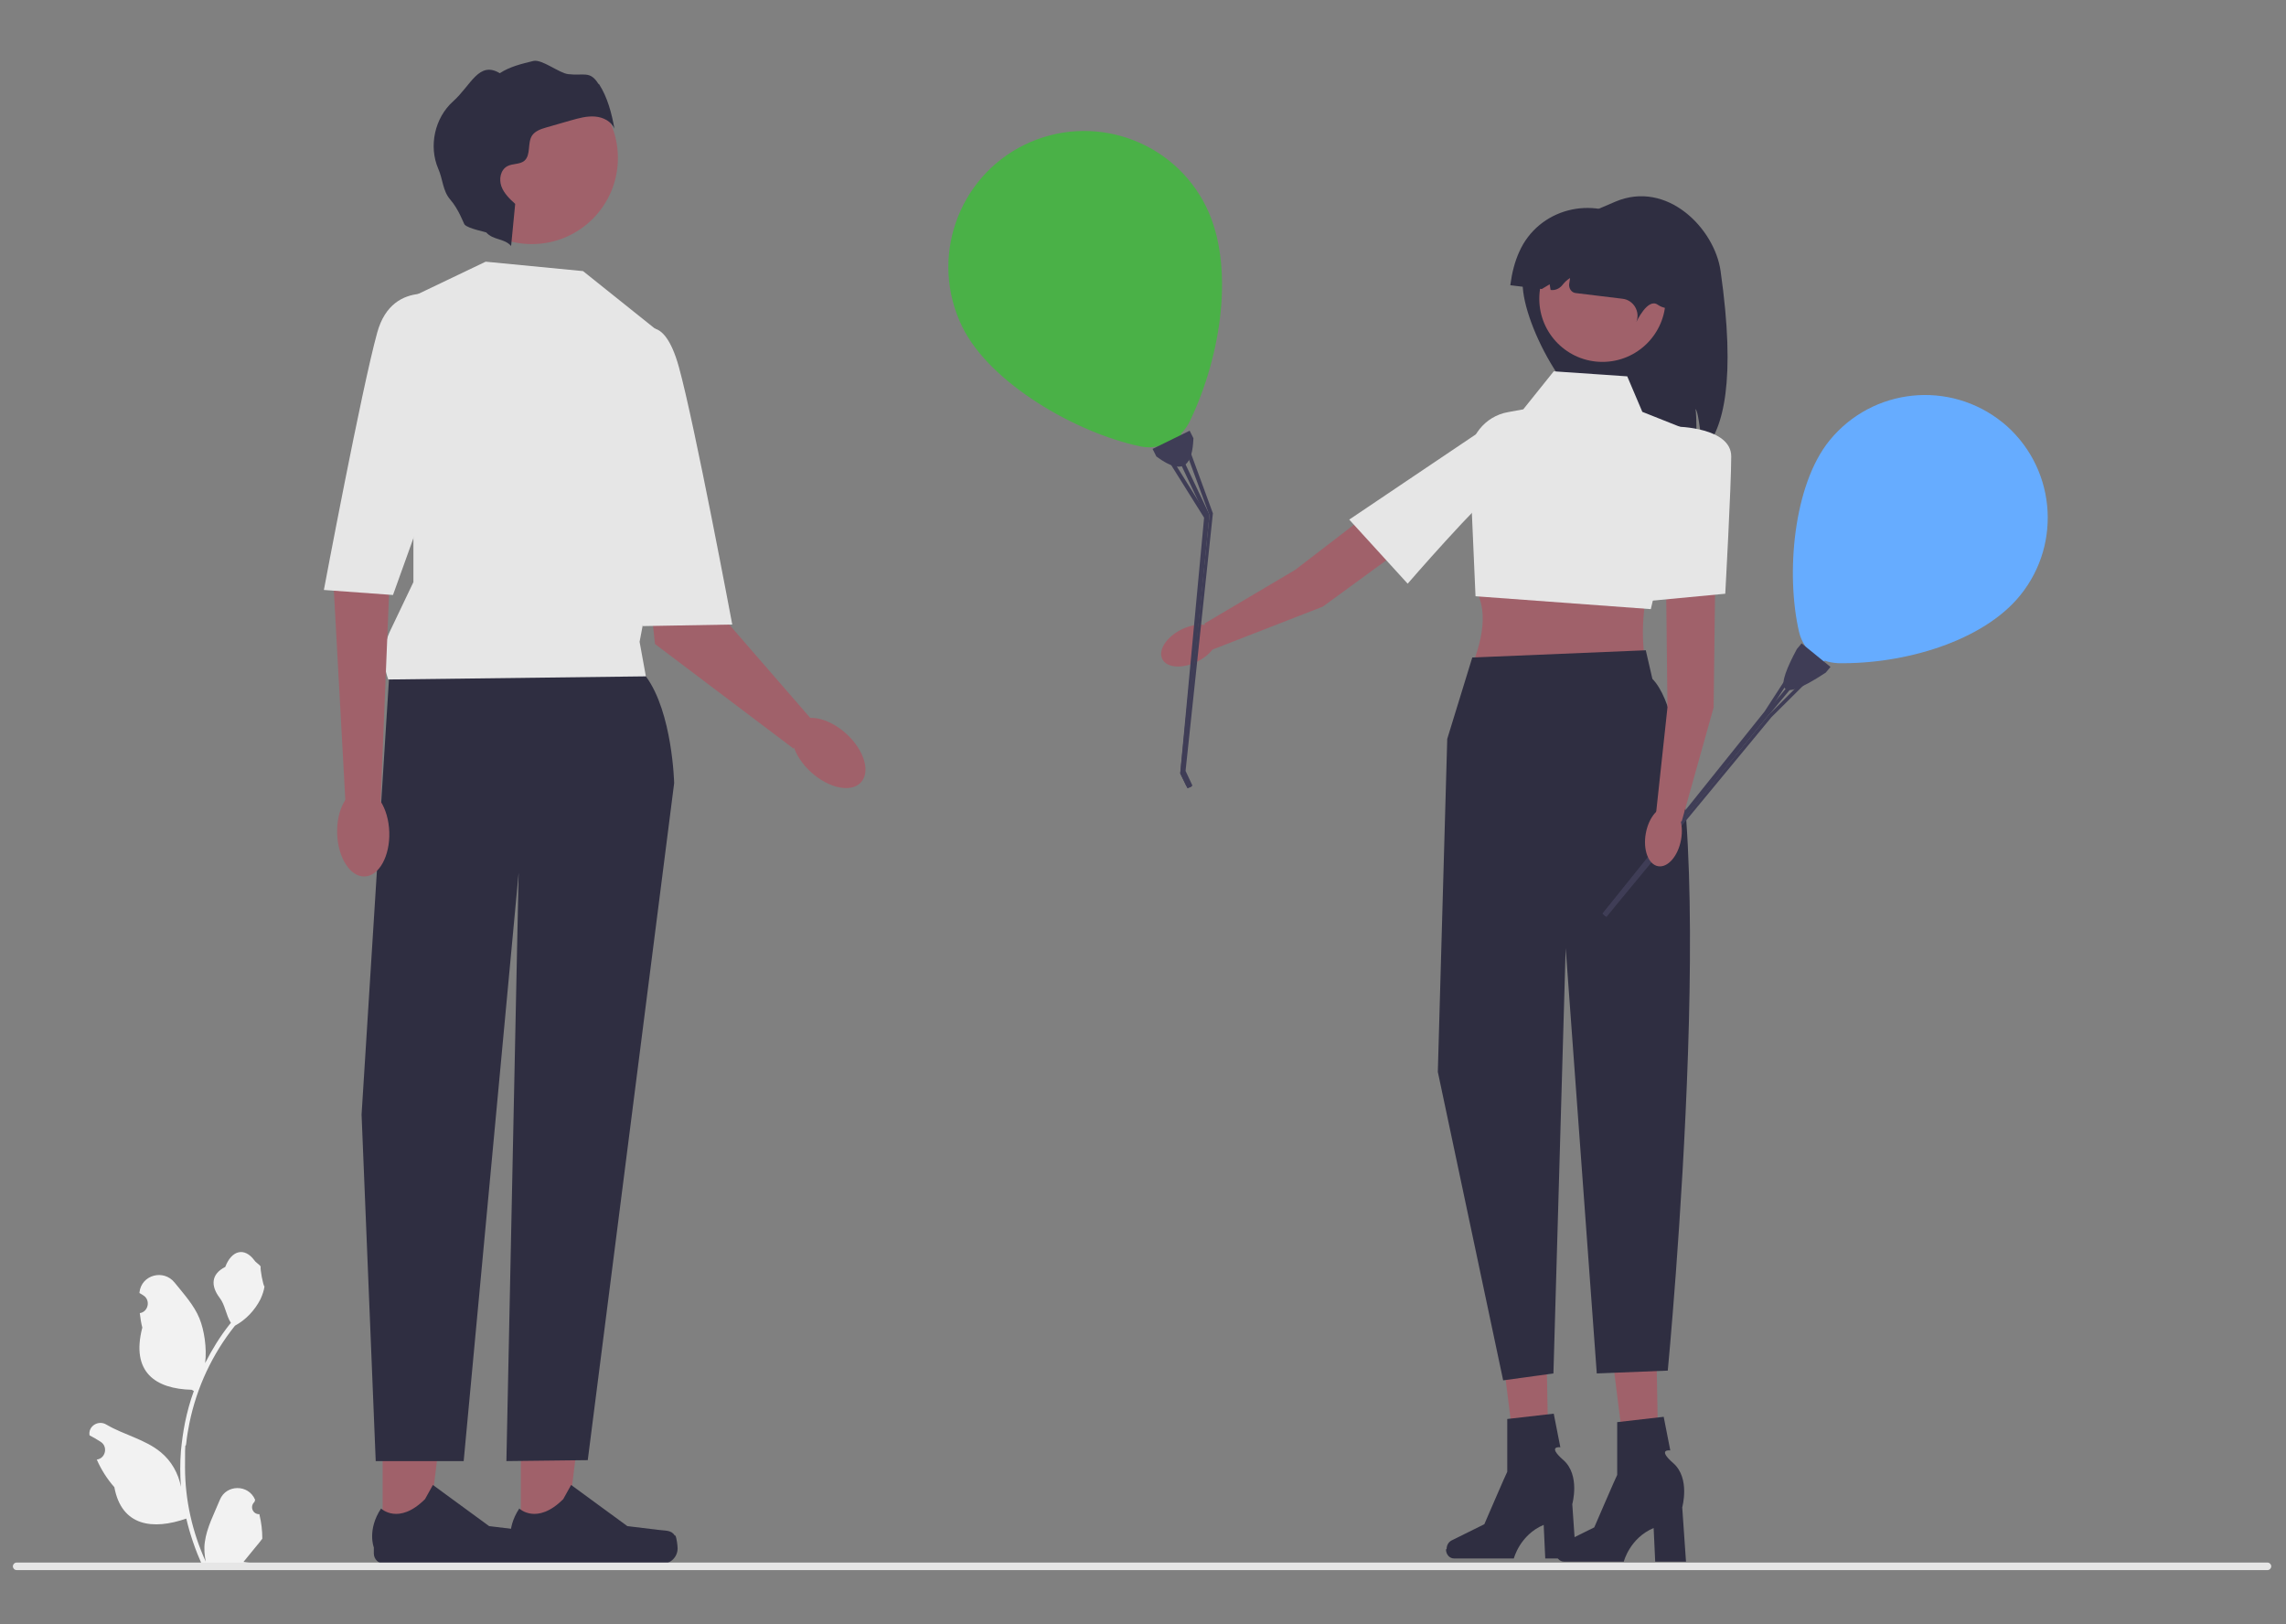 <svg xmlns="http://www.w3.org/2000/svg" id="Ebene_1" viewBox="0 0 727.7 517.1"><rect x="0" y="0" width="727.7" height="517.1" fill="#808080" stroke="none"/><defs><style>      .st0 {        fill: #2f2e41;      }      .st1 {        fill: #e6e6e6;      }      .st2 {        fill: #3f3d56;      }      .st3 {        fill: #f2f2f2;      }      .st4 {        fill: #66acff;      }      .st5 {        fill: #a0616a;      }      .st6 {        fill: #4ab147;      }    </style></defs><path class="st0" d="M542.5,143.2c-1-1-1.6-12.2-2.8-13,.5,1.6.3,13.6.2,15.3-10.6,7.2-17.7-11.3-25.2-11.3-13.5,0-30-30.5-30-44s17-20.7,29.5-26c16.5-7,31.6,8.6,33.5,22,5,35,.9,50.3-5.2,57Z"></path><circle class="st5" cx="510.1" cy="95.1" r="20.1"></circle><path class="st0" d="M480.8,90.8l10,1.2,2.5-1.5.3,1.8c1.4.2,2.8-.4,3.7-1.5.7-.9,1.5-1.7,2.5-2.3-.1.7-.2,1.3-.3,2-.1,1.4.8,2.7,2.2,2.8l14.8,1.8c3.5.4,5.7,4.1,4.4,7.4,0,0,3.6-7.8,6.8-5.5,7,5,27.2-5.6,10-20.7-5.4-4.8-9.8-4.6-18.4-5.7h0c-12.3-8.6-29.6-4.2-35.7,9.6-1.4,3.1-2.3,6.6-2.8,10.4h0Z"></path><path class="st5" d="M525.2,217.2h-58.8c4.9-11,8-21.5,3.2-29.8l55.6-3.2c-2.8,11.2-3.1,22.3,0,33Z"></path><path class="st1" d="M518,119.8l-23.4-1.6-9.7,12.1-4.9.9c-7.3,1.3-12.6,7.9-12.2,15.3l1.9,43.3,55.8,4.1,13.4-56.4-16.1-6.4-4.8-11.3h0Z"></path><g><polygon class="st5" points="528.1 474.3 518.6 474.5 513.2 431.5 527.3 431.2 528.1 474.3"></polygon><path class="st0" d="M495.3,494.2h0c0,1.6,1.1,2.9,2.6,2.9h19s1.9-7.5,9.5-10.7l.5,10.7h9.8l-1.2-17.3s2.6-9.2-2.8-14c-5.4-4.7-1-4.1-1-4.1l-2.1-10.7-14.8,1.7v16.8c-.1,0-7.3,16.7-7.3,16.7l-10.5,5.2c-.9.5-1.5,1.5-1.5,2.7h0Z"></path></g><g><polygon class="st5" points="493.1 473.3 483.6 473.5 478.2 430.5 492.3 430.2 493.1 473.3"></polygon><path class="st0" d="M460.3,493.2h0c0,1.6,1.1,2.9,2.6,2.9h19s1.9-7.5,9.5-10.7l.5,10.7h9.8l-1.2-17.3s2.6-9.2-2.8-14c-5.4-4.7-1-4.1-1-4.1l-2.1-10.7-14.8,1.7v16.8c-.1,0-7.3,16.7-7.3,16.7l-10.5,5.2c-.9.5-1.5,1.5-1.5,2.7h0Z"></path></g><path class="st0" d="M468.7,209.2l-8,26-3,106,20.8,98.2,16-2.2,3.9-135.4,9.9,135.4,22.6-.9s18.8-196.1-4.9-220.2l-2.1-9.1-55.2,2.3h0Z"></path><g><polygon class="st5" points="454.1 169 421.1 193.1 385.9 206.8 383.4 198.5 412.3 181.4 448.1 153.9 454.1 169"></polygon><ellipse class="st5" cx="378.6" cy="205.2" rx="9.6" ry="5.7" transform="translate(-51.8 190.8) rotate(-26.5)"></ellipse><path class="st1" d="M475.2,134.7s10.2,14.1,2.8,19.6-29.9,31.5-29.9,31.5l-18.6-20.4,45.6-30.7h0Z"></path></g><g><path class="st4" d="M637.5,134.5c-16.8-13.6-41.4-11.1-55.1,5.7-11.5,14.1-14,42.5-9.7,61,.4,1.7,1.1,3.2,2,4.5l-2.2,5c-.5,1-.2,2.3.7,3h.1c.9.9,2.2.9,3.2.1l4.4-3.5c1.3.5,2.7.7,4.1.8,21.2.4,46.3-7,58.1-21.6,13.6-16.8,11.1-41.4-5.7-55.1h0Z"></path><path class="st2" d="M581.2,214.1c-16.5,10.9-15.6,4.4-9.2-7.5l1.5-1.8,9.2,7.5-1.5,1.8Z"></path><polygon class="st2" points="577.8 209.9 563.5 227.1 563 227.6 514 287.9 511.8 290.7 511 291.6 510.1 290.8 510.8 290 513.1 287.2 562.1 226.9 565.5 222.8 576.9 209.1 577.8 209.9"></polygon><polygon class="st2" points="511.1 291.7 510.2 290.9 510.8 290 513.1 287.1 561.7 226.5 574.4 206.9 575.4 207.6 565.5 222.8 562.6 227.3 513.8 287.7 513.1 288.6 511.8 290.7 511.1 291.7"></polygon><polygon class="st2" points="580.5 211.8 563.9 228.3 514.4 288.2 511.4 291.9 510.5 291.2 513.1 288.6 513.8 287.8 563 227.6 563.5 227.1 579.6 211 580.5 211.8"></polygon></g><g><path class="st6" d="M326.1,46.1c-21.4,10.5-30.3,36.4-19.8,57.9,8.8,18,36.2,33.8,56.7,38.1,1.8.4,3.7.4,5.4,0l4,4.5c.8.9,2.2,1.2,3.3.7h.2c1.2-.7,1.8-2,1.5-3.3l-1.4-6c1.1-1.1,2-2.4,2.7-3.8,10.2-21.1,14.4-49.7,5.3-68.3-10.5-21.4-36.4-30.3-57.9-19.8h0Z"></path><path class="st2" d="M379.9,139.5c-.3,8-2.8,12.5-11.8,5.8l-1.2-2.4,11.8-5.8,1.2,2.4h0Z"></path><polygon class="st2" points="374.1 140.9 384.7 163.2 385 164 376.9 245.6 378.7 249.2 379.2 250.4 378 250.9 377.5 249.9 375.7 246.2 383.9 164.5 381.3 159.2 372.9 141.4 374.1 140.9"></polygon><polygon class="st2" points="379.3 250.3 378.1 250.9 377.5 249.9 375.7 246.2 383.3 164.8 369.6 142.9 370.7 142.2 381.3 159.2 384.5 164.2 376.6 245.8 377.2 246.9 378.7 249.2 379.3 250.3"></polygon><polygon class="st2" points="377.2 139.1 386.1 163.4 377.4 245.4 379.6 250.1 378.6 250.7 377.2 246.9 376.6 245.8 385 164 384.7 163.2 376 139.6 377.2 139.1"></polygon></g><polygon class="st5" points="546 184.4 545.5 225.2 535.3 261.6 527.2 258.6 530.8 225.2 530.3 180.1 546 184.4"></polygon><ellipse class="st5" cx="529.7" cy="266.5" rx="9.6" ry="5.7" transform="translate(172.6 739.8) rotate(-79.7)"></ellipse><path class="st1" d="M533.7,135.8s17.4.2,17.4,9.5-1.9,43.7-1.9,43.7l-27.5,2.6,12-55.8h0Z"></path><g><polygon class="st5" points="165.8 489.1 180.1 489.1 187 433.7 165.8 433.7 165.8 489.1"></polygon><path class="st0" d="M215,488.8h0c.4.8.7,3.2.7,4.1h0c0,2.7-2.2,4.9-4.9,4.9h-44.5c-1.8,0-3.3-1.5-3.3-3.3v-1.9s-2.2-5.6,2.3-12.4c0,0,5.6,5.4,14-3l2.5-4.5,17.9,13.1,9.9,1.2c2.2.3,4.1,0,5.2,1.8h0Z"></path></g><g><polygon class="st5" points="121.8 489.1 136.1 489.1 143 433.7 121.8 433.7 121.8 489.1"></polygon><path class="st0" d="M171,488.8h0c.4.8.7,3.2.7,4.1h0c0,2.7-2.2,4.9-4.9,4.9h-44.5c-1.8,0-3.3-1.5-3.3-3.3v-1.9s-2.2-5.6,2.3-12.4c0,0,5.6,5.4,14-3l2.5-4.5,17.9,13.1,9.9,1.2c2.2.3,4.1,0,5.2,1.8h0Z"></path></g><path class="st0" d="M124.1,211.8l-9,143,4.5,110.3h28l17.5-187.3-3.9,187.3,25.9-.3,27.5-215.5s-.5-22.5-9-34-81.5-3.5-81.5-3.5Z"></path><polygon class="st5" points="228.4 178.9 205.8 179.8 208.5 205 252.6 238.3 258.6 229.3 226.9 192.8 228.4 178.9"></polygon><path class="st1" d="M185.6,86.3l-31-3-23,11v91l-7.3,15.3c-2.4,4.9-2.6,10.6-.7,15.7h0l82-1-2-11,4-21,3-77-25-20h0Z"></path><path class="st1" d="M204.1,105.8s7-7,12,11,17,82,17,82l-28.5.5-7.5-68.5,7-25Z"></path><polygon class="st5" points="124.1 182.8 121.1 256.7 110.1 257.8 106.1 184.8 124.1 182.8"></polygon><path class="st1" d="M143.1,94.8s-18-7-23,11-17,82-17,82l22,1.6,25-69.6s-7-25-7-25Z"></path><circle class="st5" cx="169.3" cy="50.3" r="27.4"></circle><ellipse class="st5" cx="115.8" cy="265" rx="8.3" ry="13.9" transform="translate(-8.9 4.1) rotate(-1.9)"></ellipse><ellipse class="st5" cx="263.8" cy="240" rx="8.3" ry="13.9" transform="translate(-91.2 273.9) rotate(-47.8)"></ellipse><path class="st0" d="M190.5,26.7c-2.7-4.3-4.6-2.5-9.6-3.1-2.9-.3-8.3-4.8-11.1-4.2-3.7.9-7.5,1.8-10.7,3.9-6.7-4-9.1,3.8-14.9,9-5.8,5.2-7.8,14.2-4.7,21.4,1.5,3.4,1.4,7,3.8,9.8,2.8,3.2,4.3,7.7,4.6,8,1.2,1.3,6.6,2.3,6.9,2.5,2.2,2.5,5.7,1.8,7.9,4.3l1.3-13.4c-1.8-1.6-3.6-3.4-4.4-5.6-.8-2.3-.3-5.2,1.9-6.4,1.7-.9,3.9-.5,5.4-1.7,2.2-1.9.9-5.7,2.5-8.1,1-1.4,2.7-2,4.4-2.5,2.7-.8,5.3-1.5,8-2.3,2.5-.7,5-1.4,7.6-1.2,2.6.2,5.2,1.5,6.2,3.9-.9-5-2.2-10-4.9-14.2h0Z"></path><path class="st3" d="M82.6,482c-2.1.1-3.2-2.4-1.6-3.9l.2-.6s0,0,0-.1c-2.1-5-9.2-4.9-11.2,0-1.8,4.4-4.2,8.9-4.8,13.5-.3,2.1-.1,4.2.3,6.2-4.3-9.4-6.6-19.7-6.6-30s.1-5.2.4-7.8c.2-2.1.6-4.2,1-6.3,2.3-11.3,7.3-22,14.5-31,3.5-1.9,6.3-4.9,8.1-8.4.6-1.3,1.1-2.7,1.3-4.1-.4,0-1.5-5.9-1.2-6.3-.5-.8-1.5-1.2-2.1-2.1-3-4-7.1-3.3-9.2,2.2-4.6,2.3-4.6,6.1-1.8,9.8,1.8,2.3,2,5.5,3.6,8-.2.2-.3.4-.5.6-3,3.8-5.5,7.9-7.7,12.2.6-4.8-.3-10.5-1.8-14.2-1.7-4.2-5-7.8-7.9-11.4-3.5-4.4-10.6-2.5-11.2,3.1,0,0,0,.1,0,.2.4.2.8.5,1.3.8,2.3,1.5,1.5,5.2-1.2,5.6h0c.2,1.6.4,3.1.8,4.6-3.7,14.3,4.3,19.5,15.7,19.8.3.1.5.3.7.4-1.2,3.3-2.1,6.6-2.8,10-.6,3-1,6-1.3,9-.3,3.8-.3,7.7,0,11.5h0c-.8-4.3-3.1-8.3-6.4-11-4.9-4.1-11.9-5.6-17.3-8.8-2.6-1.6-5.9.5-5.4,3.4h0c.8.5,1.6.8,2.3,1.3.4.2.8.5,1.3.8,2.3,1.5,1.5,5.2-1.2,5.6h0s0,0-.1,0c1.4,3.2,3.3,6.2,5.6,8.8,2.3,12.5,12.3,13.7,22.9,10h0c1.2,5.1,2.9,10,5,14.7h18c0-.2.1-.4.2-.6-1.7.1-3.3,0-5-.3,1.3-1.6,2.7-3.3,4-4.9,0,0,0,0,0,0,.7-.8,1.4-1.7,2-2.5h0c0-2.6-.3-5.1-.9-7.6h0s0,0,0,0h0Z"></path><path id="b-678" class="st1" d="M5.3,499.8h716.5c.7,0,1.2-.6,1.2-1.2s-.5-1.2-1.2-1.2H5.3c-.7,0-1.2.6-1.2,1.2s.5,1.2,1.2,1.2h0Z"></path></svg>